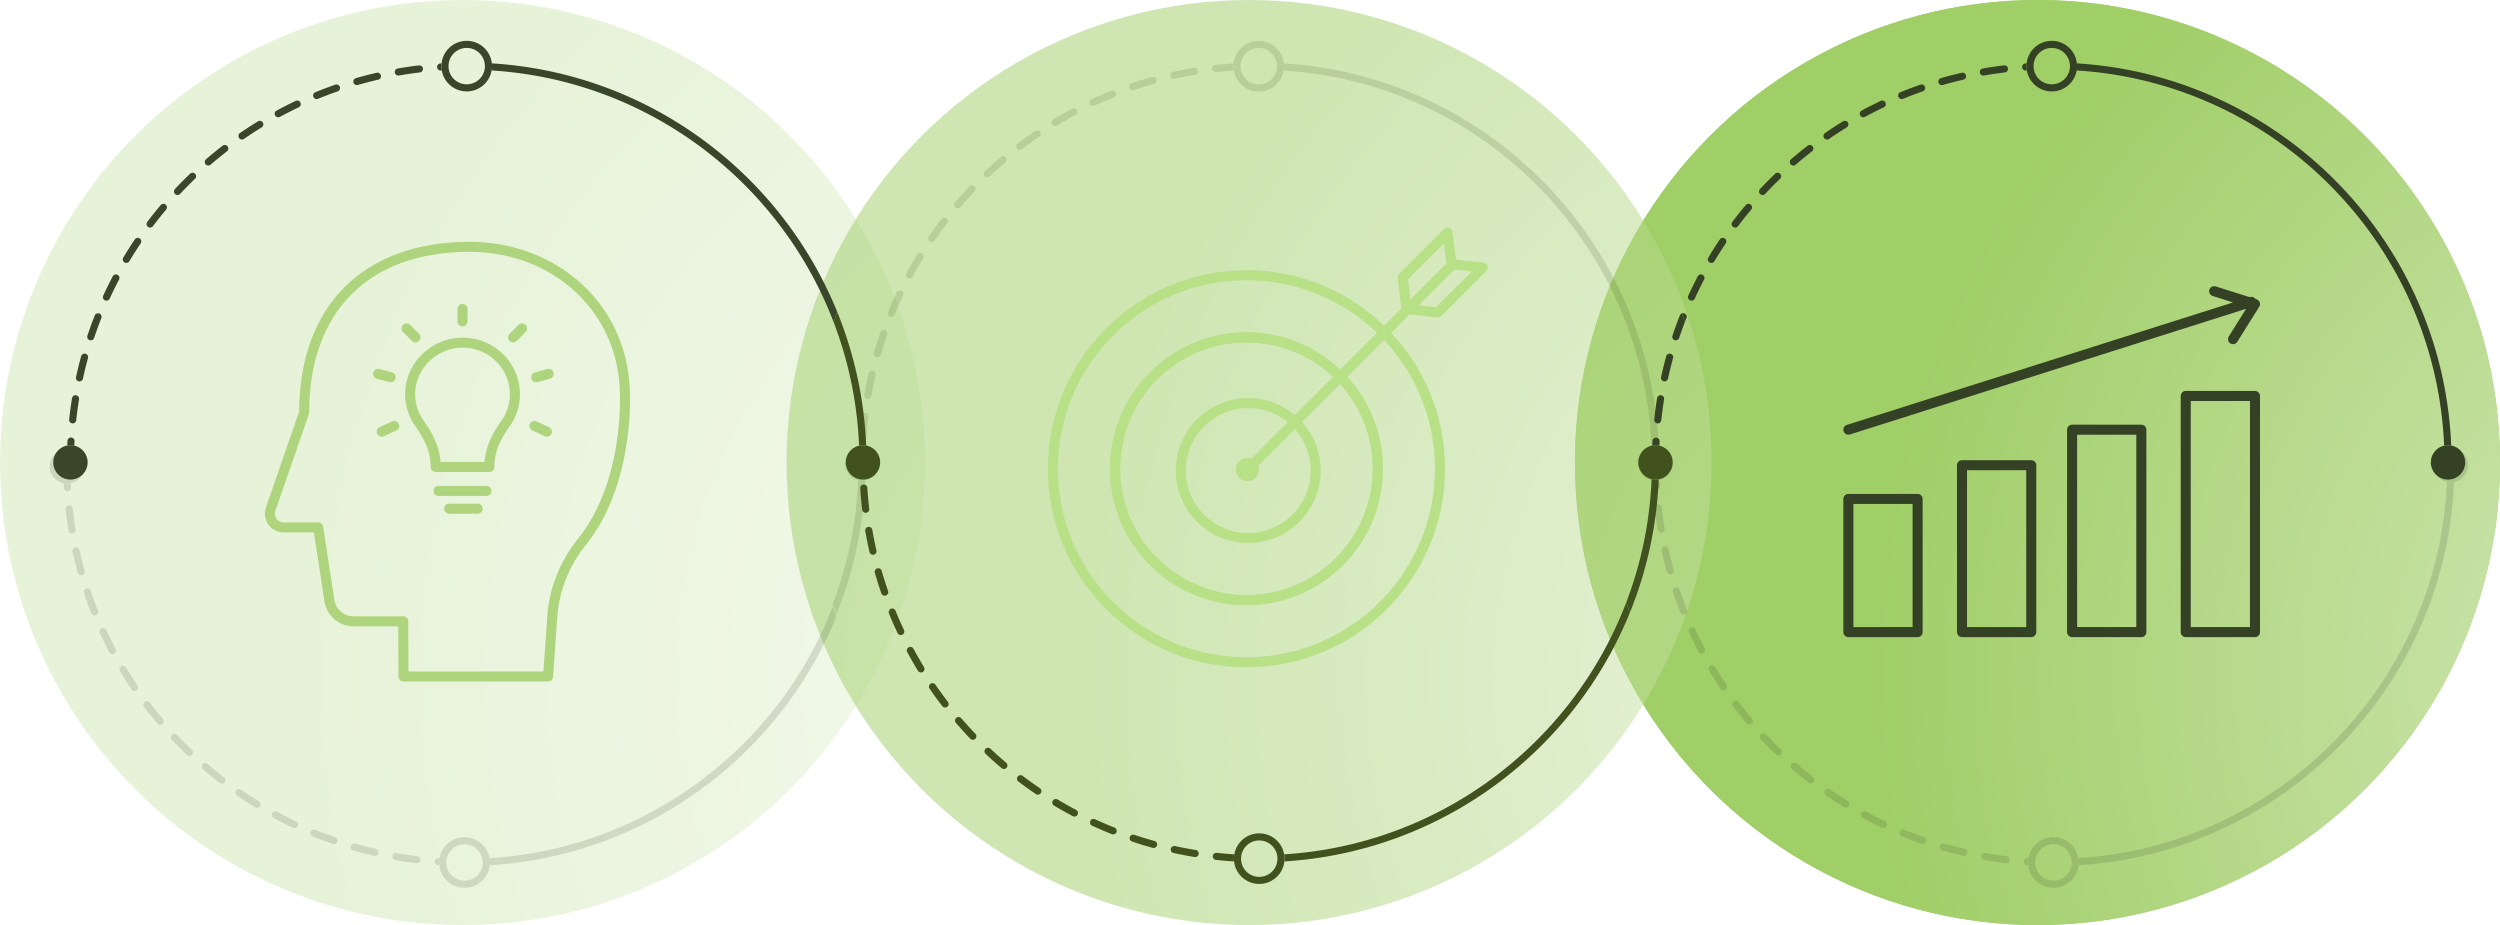<svg width="1408" height="521" xmlns="http://www.w3.org/2000/svg" xmlns:xlink="http://www.w3.org/1999/xlink"><defs><radialGradient cx="131.55%" cy="73.26%" fx="131.55%" fy="73.26%" r="100%" id="a"><stop stop-color="#D9EBC2" offset="0%"/><stop stop-color="#A0CE67" offset="100%"/></radialGradient><circle id="b" cx="1147.5" cy="260.5" r="260.5"/></defs><g fill="none" fill-rule="evenodd"><circle fill-opacity=".25" fill="url(#a)" cx="260.5" cy="260.5" r="260.5"/><use fill="#A0CE67" xlink:href="#b"/><use fill="url(#a)" xlink:href="#b"/><circle fill-opacity=".5" fill="url(#a)" cx="703.5" cy="260.5" r="260.5"/><g fill="#344125"><path d="M1376.53 250.995c-4.74-113.111-94.45-204.265-206.94-211.313.13-.792.21-1.607.21-2.438 0-.527-.03-1.049-.09-1.562 114.63 7.118 206.03 99.988 210.82 215.23a9.72 9.72 0 00-1.8-.167c-.76 0-1.49.086-2.2.25zM1165.79 37.646v-.25.25zM934.573 250.995a9.828 9.828 0 00-4-.083l.12-2.587a2.004 2.004 0 014 .211l-.12 2.459zm-.92-12.52a1.992 1.992 0 01-1.99-2.213c.43-4.03.96-8.03 1.6-11.994a2.003 2.003 0 012.3-1.656 1.993 1.993 0 011.65 2.293c-.63 3.894-1.15 7.822-1.58 11.782a1.994 1.994 0 01-1.98 1.788zm3.82-23.674a2.003 2.003 0 01-1.96-2.425c.86-3.958 1.83-7.876 2.89-11.753a2.008 2.008 0 012.46-1.399 1.999 1.999 0 011.4 2.458 221.126 221.126 0 00-2.84 11.544 1.995 1.995 0 01-1.95 1.575zm11.4-33.295c-.55-1.662-1.12-3.324-1.7-4.971a2.013 2.013 0 011.5-.01 2.005 2.005 0 011.13 2.595c-.32.793-.63 1.589-.93 2.386z"/><path d="M943.823 191.677c-.21 0-.42-.033-.63-.104a2 2 0 01-1.27-2.53c1.29-3.845 2.67-7.645 4.16-11.394.2-.526.61-.914 1.09-1.114a276.8 276.8 0 011.7 4.971 220.5 220.5 0 00-3.15 8.804 2.002 2.002 0 01-1.9 1.367zm8.83-22.341a2.003 2.003 0 01-1.81-2.835c1.69-3.679 3.48-7.304 5.35-10.872a2.013 2.013 0 012.71-.838 2 2 0 01.83 2.702c-1.84 3.505-3.6 7.065-5.26 10.677a1.991 1.991 0 01-1.82 1.166zm11.19-21.245a1.996 1.996 0 01-1.71-3.026 223.39 223.39 0 016.49-10.227 2.004 2.004 0 012.78-.542c.91.617 1.15 1.859.54 2.776a225.406 225.406 0 00-6.38 10.045c-.37.627-1.04.974-1.72.974zm13.4-19.91c-.41 0-.84-.132-1.2-.404a1.995 1.995 0 01-.39-2.8c2.43-3.226 4.95-6.383 7.55-9.469a1.985 1.985 0 012.81-.242c.85.71.96 1.972.25 2.817a217.444 217.444 0 00-7.42 9.302c-.39.521-.99.796-1.6.796zm15.45-18.356c-.49 0-.98-.179-1.36-.541a1.991 1.991 0 01-.09-2.826c2.75-2.944 5.59-5.814 8.51-8.606.38-.372.88-.557 1.38-.557.53 0 1.05.206 1.44.616.77.798.74 2.064-.06 2.828a222.907 222.907 0 00-8.36 8.454c-.39.42-.92.632-1.46.632zm17.32-16.596a1.998 1.998 0 01-1.31-3.515c3.06-2.631 6.18-5.18 9.38-7.646.36-.281.79-.417 1.22-.417.6 0 1.19.267 1.58.778.68.874.52 2.13-.36 2.805a220.013 220.013 0 00-9.21 7.511 1.99 1.99 0 01-1.3.484zm18.97-14.647a1.98 1.98 0 01-1.64-.865c-.63-.909-.4-2.154.51-2.782a222.149 222.149 0 0110.127-6.597 1.998 1.998 0 112.09 3.41 217.71 217.71 0 00-9.95 6.48 1.983 1.983 0 01-1.137.354zm20.427-12.527c-.71 0-1.4-.379-1.76-1.048a1.995 1.995 0 01.8-2.711c3.54-1.916 7.13-3.74 10.78-5.469a2.01 2.01 0 012.67.951c.47.998.04 2.191-.96 2.664a219.47 219.47 0 00-10.58 5.371c-.3.164-.63.242-.95.242zm21.63-10.255a2.01 2.01 0 01-1.85-1.242 1.995 1.995 0 011.1-2.609c3.71-1.522 7.48-2.948 11.29-4.273a2.003 2.003 0 012.55 1.232 2.004 2.004 0 01-1.23 2.546 217.47 217.47 0 00-11.1 4.197c-.25.101-.5.149-.76.149zm22.63-7.865c-.87 0-1.67-.571-1.92-1.447a1.998 1.998 0 011.37-2.475 222.06 222.06 0 0111.72-3.034 1.99 1.99 0 012.39 1.501 1.994 1.994 0 01-1.5 2.397 221.2 221.2 0 00-11.5 2.979c-.19.054-.38.079-.56.079zm23.37-5.38a2 2 0 01-.34-3.971c3.95-.688 7.95-1.273 11.97-1.752a1.995 1.995 0 012.22 1.75 1.998 1.998 0 01-1.75 2.222c-3.95.47-7.87 1.045-11.76 1.721-.11.02-.23.03-.34.03zm23.81-2.835a2 2 0 01-.13-3.995l.67-.043c-.05.513-.08 1.035-.08 1.562a14 14 0 00.21 2.438l-.54.034a1.7 1.7 0 01-.13.004zm4.46-2.073v-.251.07a.55.55 0 010 .181zM719.447 483.499a2.045 2.045 0 01-.01-.359c.005.119.008.239.01.359zM273.086 37.642c-.001-.058 0-.117.003-.176.001-.021.002-.042.005-.063-.003.079-.004.159-.008.239z"/><path d="M1155.55 51.488c-7.03-.001-12.88-5.1-14.03-11.806a14 14 0 01-.21-2.438c0-.527.03-1.049.08-1.562.78-7.132 6.82-12.681 14.16-12.682 7.34.001 13.38 5.55 14.16 12.682.06.513.09 1.035.09 1.562 0 .831-.08 1.646-.21 2.438-1.16 6.706-7 11.805-14.04 11.806zm-10.24-13.841a10.233 10.233 0 003 6.841 10.203 10.203 0 007.24 3 10.226 10.226 0 007.25-3 10.27 10.27 0 002.99-6.842v-.25c.01-.051.01-.101.01-.152a10.27 10.27 0 00-3-7.243c-1.87-1.857-4.41-3-7.25-3.001a10.204 10.204 0 00-7.24 3.001c-1.86 1.86-3 4.409-3 7.243v.403zm233.42 232.449c-5.35 0-9.68-4.332-9.68-9.676 0-4.588 3.2-8.43 7.48-9.425.71-.164 1.44-.25 2.2-.25.61 0 1.22.057 1.8.167 4.48.845 7.87 4.781 7.87 9.508 0 5.344-4.33 9.676-9.67 9.676z"/></g><g fill="#41521E"><path d="M723.362 485.158a14.388 14.388 0 00-.123-4c88.244-5.527 162.454-62.794 192.644-141.823.65 1.953 1.31 3.902 2 5.833-31.79 78.204-106.27 134.512-194.521 139.99zM483.83 250.995c-1.022-24.39-5.996-47.764-14.295-69.489.642-1.953 1.31-3.902 1.999-5.833 9.506 23.382 15.194 48.713 16.296 75.239a9.736 9.736 0 00-1.803-.167c-.756 0-1.491.086-2.197.25z"/><path d="M709.203 497.84c-7.34-.001-13.38-5.55-14.159-12.683a14.356 14.356 0 01.124-4c1.157-6.704 6.999-11.804 14.035-11.805 7.036.001 12.879 5.101 14.036 11.806a14.307 14.307 0 01.123 4c-.778 7.132-6.819 12.681-14.159 12.682zm-10.244-14.244a10.202 10.202 0 003.001 7.243c1.86 1.858 4.408 3 7.243 3.001a10.198 10.198 0 007.243-3.001c1.858-1.86 3-4.408 3.001-7.243v-.097a10.196 10.196 0 00-3.001-7.147 10.201 10.201 0 00-7.243-3 10.201 10.201 0 00-7.243 3 10.2 10.2 0 00-2.999 7.085l-.002.159zm-212.932-213.5c-5.343 0-9.675-4.332-9.675-9.676 0-4.588 3.193-8.43 7.478-9.425a9.697 9.697 0 012.197-.25c.616 0 1.219.057 1.803.167 4.482.845 7.873 4.781 7.873 9.508 0 5.344-4.333 9.676-9.676 9.676zm446.356 0a9.676 9.676 0 01-9.68-9.676c0-4.727 3.39-8.663 7.87-9.508a9.828 9.828 0 014 .083 9.676 9.676 0 017.48 9.425 9.678 9.678 0 01-9.67 9.676z"/><path d="M695.044 485.157a225.79 225.79 0 01-10.245-.869 2 2 0 01.428-3.977c3.292.355 6.606.638 9.941.846a14.31 14.31 0 00-.124 4zm3.917-1.72a9.45 9.45 0 01.006-.238c.002.057.001.116-.002.175l-.004.063zm-25.832-.742c-.107 0-.215-.009-.323-.026-4-.65-7.964-1.406-11.889-2.263a2 2 0 01.853-3.908c3.856.842 7.749 1.584 11.677 2.223a2 2 0 01-.318 3.974zm-23.429-5.119c-.176 0-.355-.024-.533-.073a223.168 223.168 0 01-11.577-3.535 2 2 0 111.271-3.792 219.94 219.94 0 0011.369 3.471 2.002 2.002 0 01-.53 3.929zm-22.762-7.631c-.245 0-.495-.045-.737-.141a223.85 223.85 0 01-11.143-4.775 1.999 1.999 0 111.674-3.632 220.412 220.412 0 0010.944 4.689 2 2 0 01-.738 3.859zm-21.814-10.052c-.315 0-.634-.074-.932-.232a224.767 224.767 0 01-10.557-5.945 2 2 0 112.056-3.431 221.372 221.372 0 0010.369 5.839 2 2 0 01-.936 3.769zm-20.592-12.338c-.385 0-.774-.111-1.117-.342a225.021 225.021 0 01-9.853-7.04 1.999 1.999 0 112.411-3.191 222.608 222.608 0 009.679 6.915 2.001 2.001 0 01-1.12 3.658zm-19.143-14.467a1.99 1.99 0 01-1.288-.472 226.273 226.273 0 01-9.042-8.049 2.001 2.001 0 012.739-2.916 222.74 222.74 0 008.882 7.908 2 2 0 01-1.291 3.529zm-17.481-16.423a1.992 1.992 0 01-1.445-.618 226.214 226.214 0 01-8.128-8.964 2.001 2.001 0 013.034-2.607 221.96 221.96 0 007.984 8.806 2 2 0 01-1.445 3.383zm-15.623-18.187a1.998 1.998 0 01-1.586-.779 225.034 225.034 0 01-7.121-9.777 2 2 0 113.294-2.268 222.519 222.519 0 006.996 9.604 2 2 0 01-1.583 3.22zM518.7 378.736a2 2 0 01-1.709-.957 225.858 225.858 0 01-6.03-10.478 2 2 0 113.519-1.901c1.884 3.488 3.86 6.92 5.923 10.292a2 2 0 01-1.703 3.044zm-11.386-21.074a2 2 0 01-1.81-1.146 224.58 224.58 0 01-4.866-11.059 2.027 2.027 0 01-.103-.33c.235-.659.467-1.32.697-1.981a1.992 1.992 0 011.257-.445c.789 0 1.536.469 1.852 1.244a221.239 221.239 0 004.779 10.863 1.998 1.998 0 01-1.806 2.854z"/><path d="M500.535 345.127a2.004 2.004 0 01.697-1.981c-.23.661-.462 1.322-.697 1.981zm-2.268-9.626a2.002 2.002 0 01-1.89-1.346 224.212 224.212 0 01-3.65-11.54 2 2 0 113.845-1.102c1.096 3.821 2.292 7.6 3.585 11.333a1.998 1.998 0 01-1.89 2.655zm-6.612-23.051a2.001 2.001 0 01-1.948-1.554 224.508 224.508 0 01-2.382-11.866 2 2 0 013.941-.681 220.74 220.74 0 002.34 11.654 2 2 0 01-1.951 2.447zm-4.085-23.63a2 2 0 01-1.984-1.766c-.47-3.986-.836-8.004-1.094-12.051a2 2 0 011.868-2.124c.044-.002.086-.004.129-.004 1.047 0 1.927.814 1.995 1.873.254 3.976.613 7.922 1.074 11.838a1.999 1.999 0 01-1.988 2.234zm430.313 56.348c-.69-1.931-1.35-3.88-2-5.833 8.3-21.725 13.28-45.099 14.3-69.49a9.802 9.802 0 004 .083c-1.1 26.527-6.79 51.857-16.3 75.24z"/></g><g fill="#394629"><path d="M262.851 51.488c-7.035-.001-12.878-5.1-14.035-11.806a14.299 14.299 0 01-.123-4c.778-7.132 6.819-12.68 14.158-12.681 7.339.001 13.381 5.549 14.159 12.681a14.402 14.402 0 01-.123 4c-1.157 6.706-7 11.805-14.036 11.806zm-10.236-13.854a10.203 10.203 0 002.993 6.854 10.205 10.205 0 007.243 3 10.211 10.211 0 007.244-3 10.202 10.202 0 002.991-6.846c.004-.08.005-.16.008-.239l.001-.159a10.205 10.205 0 00-3-7.243 10.207 10.207 0 00-7.244-3 10.197 10.197 0 00-7.243 3 10.201 10.201 0 00-2.993 7.633zM39.675 270.096c-5.343 0-9.675-4.332-9.675-9.676 0-4.727 3.391-8.663 7.873-9.508a9.726 9.726 0 011.802-.167c.756 0 1.492.086 2.198.25 4.285.995 7.478 4.837 7.478 9.425a9.676 9.676 0 01-9.676 9.676z"/><path d="M469.535 181.506C439.346 102.478 365.126 45.211 276.887 39.682a14.4 14.4 0 00.123-4c88.246 5.48 162.73 61.788 194.524 139.991a245.645 245.645 0 00-1.999 5.833zM41.873 250.995a9.706 9.706 0 00-2.198-.25c-.616 0-1.218.057-1.802.167.036-.863.076-1.726.122-2.587a2 2 0 113.994.211 222.37 222.37 0 00-.116 2.459zm-.925-12.52a2.001 2.001 0 01-1.992-2.213c.431-4.031.967-8.03 1.607-11.994a2 2 0 113.949.637 220.214 220.214 0 00-1.578 11.782 2 2 0 01-1.986 1.788zm3.821-23.674a1.999 1.999 0 01-1.956-2.425c.86-3.958 1.824-7.876 2.889-11.753a2 2 0 013.858 1.059 218.133 218.133 0 00-2.838 11.544 2.002 2.002 0 01-1.953 1.575zm6.353-23.124a2 2 0 01-1.898-2.634 223.98 223.98 0 014.152-11.394 2.001 2.001 0 013.72 1.471 220.16 220.16 0 00-4.078 11.19 2 2 0 01-1.896 1.367zm8.832-22.341a2.001 2.001 0 01-1.816-2.836 224.461 224.461 0 015.357-10.871 2 2 0 113.539 1.864 220.577 220.577 0 00-5.261 10.677 2 2 0 01-1.819 1.166zm11.189-21.245a2.001 2.001 0 01-1.715-3.026 226.042 226.042 0 016.492-10.227 1.997 1.997 0 012.776-.542 1.999 1.999 0 01.542 2.775 221.464 221.464 0 00-6.376 10.046 2 2 0 01-1.719.974zm13.402-19.91a2 2 0 01-1.596-3.205 227.312 227.312 0 017.547-9.469c.395-.47.961-.712 1.531-.712a2 2 0 011.529 3.288 222.25 222.25 0 00-7.413 9.302 1.997 1.997 0 01-1.598.796zm15.449-18.356a1.998 1.998 0 01-1.458-3.367 225.681 225.681 0 018.509-8.606 1.995 1.995 0 011.384-.557 2 2 0 011.385 3.444 221.418 221.418 0 00-8.36 8.454c-.394.42-.926.632-1.46.632zm17.313-16.596a2 2 0 01-1.306-3.515 226.24 226.24 0 019.376-7.647 1.99 1.99 0 011.221-.416 2 2 0 011.223 3.583 221.98 221.98 0 00-9.21 7.511 1.993 1.993 0 01-1.304.484zm18.977-14.647a2 2 0 01-1.138-3.647 226.036 226.036 0 0110.135-6.597 1.996 1.996 0 012.751.659 2.001 2.001 0 01-.659 2.751 220.082 220.082 0 00-9.956 6.48 1.99 1.99 0 01-1.133.354zm20.423-12.527a2 2 0 01-.954-3.759 224.908 224.908 0 0110.778-5.469 1.998 1.998 0 012.665.951 2 2 0 01-.951 2.663 221.11 221.11 0 00-10.587 5.372 1.992 1.992 0 01-.951.242zM178.344 55.8a2 2 0 01-.758-3.851 222.872 222.872 0 0111.297-4.273 2 2 0 011.313 3.778 220.404 220.404 0 00-11.095 4.196c-.248.102-.504.15-.757.15zm22.627-7.865a2.001 2.001 0 01-.553-3.922 223.993 223.993 0 0111.717-3.034 2 2 0 01.898 3.898 221.493 221.493 0 00-11.508 2.979 1.973 1.973 0 01-.554.079zm23.368-5.38a2 2 0 01-.341-3.971c3.957-.688 7.95-1.273 11.974-1.752a2 2 0 01.473 3.972 220.44 220.44 0 00-11.761 1.721c-.116.02-.232.03-.345.03zm23.814-2.835a2 2 0 01-.128-3.995l.668-.043a14.402 14.402 0 00.123 4l-.532.034h.001a1.959 1.959 0 01-.132.004zm4.462-2.086a8.372 8.372 0 01-.006-.224 1.892 1.892 0 01.006.224z"/></g><g opacity=".164"><g fill="#344125"><path d="M1378.096 271.42c-4.753 113.402-94.72 204.79-207.532 211.855.13.794.211 1.611.211 2.445 0 .528-.03 1.051-.09 1.566 114.958-7.137 206.619-100.245 211.423-215.782a9.75 9.75 0 01-1.806.168 9.754 9.754 0 01-2.206-.251zm-211.342 213.896v.251-.25zM934.876 271.42a9.86 9.86 0 01-4.011.083l.12 2.595a2.01 2.01 0 004.011-.212l-.12-2.465zm-.923 12.553a1.997 1.997 0 00-1.996 2.219c.432 4.04.963 8.05 1.605 12.024a2.008 2.008 0 002.306 1.66 1.999 1.999 0 001.655-2.298 228.115 228.115 0 01-1.584-11.812 2 2 0 00-1.986-1.793zm3.83 23.735a2.008 2.008 0 00-1.966 2.431 229.214 229.214 0 002.9 11.783 2.013 2.013 0 002.467 1.403 2.004 2.004 0 001.404-2.465 221.64 221.64 0 01-2.849-11.573 2 2 0 00-1.955-1.58zm11.434 33.38a277.444 277.444 0 01-1.705 4.984 2.02 2.02 0 001.504.01 2.01 2.01 0 001.133-2.602c-.32-.795-.632-1.593-.932-2.392z"/><path d="M944.152 330.89c-.21 0-.421.034-.632.105a2.006 2.006 0 00-1.273 2.537 222.689 222.689 0 004.172 11.423c.2.527.611.916 1.093 1.117a277.444 277.444 0 001.705-4.984 221.023 221.023 0 01-3.16-8.827 2.007 2.007 0 00-1.905-1.37zm8.855 22.4a2.008 2.008 0 00-1.815 2.842 233.089 233.089 0 005.365 10.9 2.019 2.019 0 002.718.84 2.005 2.005 0 00.833-2.71 226.798 226.798 0 01-5.275-10.704 1.997 1.997 0 00-1.826-1.169zm11.222 21.299a2 2 0 00-1.715 3.034 223.954 223.954 0 006.509 10.253 2.01 2.01 0 002.788.543 2.016 2.016 0 00.541-2.783 225.973 225.973 0 01-6.398-10.071 2.001 2.001 0 00-1.725-.976zm13.439 19.96c-.412 0-.843.133-1.204.406a2 2 0 00-.39 2.807 221.79 221.79 0 007.57 9.493 1.991 1.991 0 002.819.243 2 2 0 00.25-2.825 218.013 218.013 0 01-7.44-9.325 1.997 1.997 0 00-1.605-.798zm15.494 18.404c-.492 0-.983.179-1.364.542a1.996 1.996 0 00-.09 2.833 215.008 215.008 0 008.534 8.628c.381.373.882.559 1.384.559a1.98 1.98 0 001.444-.618c.772-.8.742-2.07-.06-2.835a223.51 223.51 0 01-8.384-8.476 1.985 1.985 0 00-1.464-.633zm17.37 16.638a2.003 2.003 0 00-1.314 3.524 226.304 226.304 0 009.406 7.666 1.98 1.98 0 001.224.418c.602 0 1.193-.268 1.584-.78a1.995 1.995 0 00-.36-2.812 220.629 220.629 0 01-9.237-7.53 1.997 1.997 0 00-1.304-.486zm19.024 14.685c-.632 0-1.264.302-1.645.867a2.002 2.002 0 00.511 2.789 222.791 222.791 0 0010.156 6.614 2.004 2.004 0 102.096-3.419 218.34 218.34 0 01-9.978-6.496 1.99 1.99 0 00-1.14-.355zm20.485 12.559c-.712 0-1.404.38-1.765 1.05a2 2 0 00.802 2.718c3.55 1.921 7.15 3.75 10.811 5.483a2.016 2.016 0 002.678-.953 2.01 2.01 0 00-.963-2.67 220.123 220.123 0 01-10.61-5.386 1.991 1.991 0 00-.953-.242zm21.692 10.281c-.782 0-1.535.47-1.856 1.245a2 2 0 001.104 2.616 221.865 221.865 0 0011.322 4.284 2.008 2.008 0 002.557-1.235 2.009 2.009 0 00-1.233-2.553 218.131 218.131 0 01-11.132-4.208 2.004 2.004 0 00-.762-.149zm22.694 7.885a2.003 2.003 0 00-.552 3.932 222.75 222.75 0 0011.754 3.042 1.996 1.996 0 002.397-1.505 2 2 0 00-1.504-2.403 221.885 221.885 0 01-11.533-2.987 2.062 2.062 0 00-.562-.079zm23.437 5.394a2.004 2.004 0 00-.34 3.981c3.96.69 7.972 1.276 12.003 1.757a2 2 0 002.226-1.754 2.003 2.003 0 00-1.754-2.229 222.3 222.3 0 01-11.794-1.725 1.96 1.96 0 00-.34-.03zm23.878 2.842a2.006 2.006 0 00-1.995 1.875 2.002 2.002 0 001.865 2.13l.672.044c-.05-.515-.08-1.038-.08-1.566 0-.834.07-1.65.21-2.445-.18-.01-.36-.023-.541-.034a1.706 1.706 0 00-.13-.004zm4.473 2.078v.252-.07a.551.551 0 000-.182zM719.135 38.321a2.05 2.05 0 00-.01.36c.005-.12.008-.24.01-.36zM271.498 485.32a2.6 2.6 0 00.003.177c0 .021.002.042.005.063-.003-.08-.004-.16-.008-.24z"/><path d="M1156.484 471.439c-7.05.001-12.916 5.113-14.07 11.836-.14.794-.21 1.611-.21 2.445 0 .528.03 1.051.08 1.566.782 7.15 6.84 12.713 14.2 12.714 7.361-.001 13.419-5.564 14.2-12.714.061-.515.091-1.038.091-1.566 0-.834-.08-1.65-.21-2.445-1.164-6.723-7.02-11.835-14.08-11.836zm-10.269 13.876a10.258 10.258 0 013.009-6.858 10.233 10.233 0 017.26-3.008 10.257 10.257 0 017.271 3.008 10.295 10.295 0 012.999 6.86v.25c.01.051.01.101.01.153a10.295 10.295 0 01-3.009 7.261c-1.875 1.862-4.423 3.008-7.27 3.009a10.234 10.234 0 01-7.261-3.009 10.21 10.21 0 01-3.009-7.261v-.405zm234.087-233.044c-5.365 0-9.707 4.343-9.707 9.7 0 4.6 3.209 8.452 7.501 9.45.712.164 1.444.25 2.206.25a9.75 9.75 0 001.806-.167c4.492-.847 7.892-4.793 7.892-9.532 0-5.358-4.342-9.701-9.698-9.701z"/></g><g fill="#41521E"><path d="M723.086 35.715a14.448 14.448 0 01-.123 4.01c88.334 5.541 162.62 62.956 192.84 142.19a289.303 289.303 0 012.002-5.848c-31.822-78.406-106.378-134.86-194.72-140.352zM483.31 270.483c-1.023 24.453-6.003 47.888-14.31 69.669a246.544 246.544 0 002.001 5.848c9.516-23.442 15.21-48.839 16.313-75.434a9.732 9.732 0 01-1.805.168 9.692 9.692 0 01-2.2-.25z"/><path d="M708.912 23c-7.347.001-13.393 5.564-14.173 12.716a14.415 14.415 0 00.124 4.01c1.158 6.721 7.006 11.835 14.05 11.836 7.043-.001 12.892-5.115 14.05-11.837a14.366 14.366 0 00.123-4.01C722.307 28.565 716.26 23 708.912 23zm-10.254 14.28a10.236 10.236 0 013.004-7.26 10.2 10.2 0 017.25-3.01 10.2 10.2 0 017.25 3.01 10.232 10.232 0 013.005 7.26v.098a10.23 10.23 0 01-3.004 7.165 10.203 10.203 0 01-7.25 3.008 10.203 10.203 0 01-7.25-3.007 10.234 10.234 0 01-3.005-7.263zM485.509 251.333c-5.349 0-9.685 4.343-9.685 9.7a9.7 9.7 0 007.486 9.45c.706.165 1.442.25 2.199.25a9.68 9.68 0 001.805-.167 9.7 9.7 0 007.88-9.532c0-5.358-4.337-9.701-9.685-9.701zm446.811 0c-.76 0-1.501.087-2.202.252a9.697 9.697 0 00-7.488 9.449 9.7 9.7 0 007.878 9.532 9.823 9.823 0 004.004-.083 9.697 9.697 0 007.488-9.45 9.699 9.699 0 00-7.878-9.532 9.797 9.797 0 00-1.802-.168z"/><path d="M694.739 35.716c-3.44.213-6.859.504-10.255.871a2.003 2.003 0 00-1.776 2.208 2.003 2.003 0 002.204 1.78 220.94 220.94 0 019.951-.849 14.37 14.37 0 01-.124-4.01zm3.921 1.724c.001.08.003.16.006.239a2.06 2.06 0 00-.002-.176l-.004-.063zm-25.858.744c-.107 0-.216.01-.324.026a224.56 224.56 0 00-11.9 2.27 2.005 2.005 0 00.853 3.917c3.86-.844 7.757-1.588 11.689-2.229a2.005 2.005 0 00-.318-3.984zm-23.453 5.132c-.176 0-.356.024-.534.074a223.135 223.135 0 00-11.589 3.544 2.006 2.006 0 00.636 3.906c.211 0 .427-.033.637-.104 3.75-1.26 7.544-2.42 11.38-3.48a2.007 2.007 0 00-.53-3.94zm-22.785 7.651c-.246 0-.496.045-.738.141a223.892 223.892 0 00-11.155 4.788 2.005 2.005 0 001.676 3.641c3.6-1.662 7.254-3.23 10.955-4.7a2.006 2.006 0 00-.738-3.87zm-21.837 10.078c-.315 0-.634.074-.933.233a224.9 224.9 0 00-10.567 5.96 2.007 2.007 0 001.03 3.726 2 2 0 001.028-.286 221.501 221.501 0 0110.38-5.854 2.007 2.007 0 00-.938-3.779zm-20.613 12.37c-.385 0-.774.111-1.118.343a225.255 225.255 0 00-9.863 7.058 2.006 2.006 0 001.208 3.605c.42 0 .844-.132 1.206-.406a222.84 222.84 0 019.688-6.933 2.008 2.008 0 00.541-2.784 2.002 2.002 0 00-1.662-.883zm-19.162 14.504a1.99 1.99 0 00-1.29.474 226.62 226.62 0 00-9.05 8.07 2.009 2.009 0 00-.089 2.834 1.996 1.996 0 002.83.089 223.082 223.082 0 018.891-7.928 2.007 2.007 0 00-1.292-3.539zm-17.5 16.466a1.99 1.99 0 00-1.446.62 226.674 226.674 0 00-8.136 8.987 2.01 2.01 0 00.213 2.828c.379.325.843.483 1.305.483.563 0 1.123-.236 1.52-.698a222.411 222.411 0 017.991-8.828 2.007 2.007 0 00-1.446-3.392zm-15.638 18.234c-.6 0-1.193.269-1.588.78a225.974 225.974 0 00-7.128 9.803 2.007 2.007 0 001.647 3.143c.636 0 1.263-.303 1.65-.869a223.08 223.08 0 017.004-9.629 2.007 2.007 0 00-.365-2.812 1.992 1.992 0 00-1.22-.416zm-13.599 19.793c-.675 0-1.332.34-1.71.96a226.531 226.531 0 00-6.037 10.505 2.006 2.006 0 001.76 2.958 2 2 0 001.763-1.053 221.363 221.363 0 015.929-10.318 2.006 2.006 0 00-1.705-3.052zm-11.397 21.128c-.751 0-1.47.425-1.812 1.15a225.34 225.34 0 00-4.871 11.087c-.044.11-.08.22-.103.33.235.662.467 1.324.697 1.987a1.994 1.994 0 001.259.446 2 2 0 001.854-1.247c1.5-3.682 3.096-7.312 4.783-10.891a2.004 2.004 0 00-1.807-2.862z"/><path d="M500.032 176.108a2.01 2.01 0 00.697 1.986c-.23-.663-.462-1.325-.697-1.986zm-2.27 9.65c-.83 0-1.605.521-1.893 1.35a225.048 225.048 0 00-3.653 11.57 2.005 2.005 0 001.926 2.558c.87 0 1.671-.573 1.923-1.453a220.499 220.499 0 013.588-11.362 2.004 2.004 0 00-1.892-2.662zm-6.62 23.111c-.912 0-1.737.63-1.95 1.558a225.4 225.4 0 00-2.384 11.897 2.005 2.005 0 001.976 2.347c.955 0 1.801-.689 1.97-1.664.678-3.931 1.46-7.826 2.342-11.684a2.005 2.005 0 00-1.953-2.454zm-4.089 23.691c-1 0-1.866.75-1.986 1.771-.47 3.996-.836 8.025-1.095 12.082a2.005 2.005 0 001.87 2.13c.044.002.086.004.13.004a2.005 2.005 0 001.996-1.878c.255-3.986.614-7.943 1.075-11.869a2.003 2.003 0 00-1.99-2.24zm430.752-56.493c-.69 1.936-1.351 3.89-2.002 5.848 8.309 21.781 13.294 45.215 14.315 69.67a9.797 9.797 0 014.004-.083c-1.101-26.596-6.797-51.992-16.317-75.435z"/></g><g fill="#394629"><path d="M261.624 471.524c-7.058.001-12.92 5.098-14.081 11.801a14.242 14.242 0 00-.124 3.999c.78 7.13 6.842 12.675 14.205 12.676 7.363-.001 13.426-5.547 14.206-12.676a14.344 14.344 0 00-.123-3.999c-1.161-6.703-7.024-11.8-14.083-11.801zm-10.27 13.849a10.182 10.182 0 013.003-6.852 10.258 10.258 0 017.267-2.999 10.26 10.26 0 017.268 3 10.18 10.18 0 013.001 6.843c.004.08.005.16.008.239l.001.158a10.182 10.182 0 01-3.01 7.24 10.26 10.26 0 01-7.268 3 10.25 10.25 0 01-7.267-3 10.178 10.178 0 01-3.01-7.24l.001-.165c.001-.075.003-.15.006-.224zM37.707 253c-5.36 0-9.707 4.33-9.707 9.672 0 4.725 3.402 8.66 7.9 9.505a9.78 9.78 0 001.807.167 9.76 9.76 0 002.205-.25c4.3-.995 7.503-4.835 7.503-9.422 0-5.342-4.346-9.672-9.708-9.672z"/><path d="M468.994 341.556c-30.289 78.998-104.755 136.243-193.287 141.77a14.344 14.344 0 01.123 3.998C364.37 481.846 439.1 425.56 471 347.387a244.926 244.926 0 01-2.006-5.831zM39.912 272.094a9.772 9.772 0 01-2.205.25 9.793 9.793 0 01-1.808-.167c.036.862.076 1.725.123 2.586a2.003 2.003 0 002.11 1.89 2 2 0 001.897-2.101c-.043-.819-.082-1.638-.117-2.458zm-.928 12.515a2.002 2.002 0 00-1.999 2.212 225.1 225.1 0 001.613 11.99 2.004 2.004 0 002.3 1.655 2 2 0 001.662-2.292 219.36 219.36 0 01-1.583-11.778 2.004 2.004 0 00-1.993-1.787zm3.834 23.665a1.998 1.998 0 00-1.962 2.424c.862 3.956 1.83 7.873 2.898 11.748a2.006 2.006 0 002.467 1.399 1.999 1.999 0 001.404-2.457c-1.05-3.807-2-7.654-2.847-11.54a2.007 2.007 0 00-1.96-1.574zm6.374 23.115c-.21 0-.425.033-.636.104a1.997 1.997 0 00-1.268 2.529 223.36 223.36 0 004.166 11.39 2.008 2.008 0 002.603 1.123 1.996 1.996 0 001.129-2.594 219.55 219.55 0 01-4.092-11.186 2.006 2.006 0 00-1.902-1.366zm8.861 22.332c-.28 0-.564.06-.835.183a1.997 1.997 0 00-.987 2.652 224.6 224.6 0 005.375 10.867 2.008 2.008 0 002.71.838 1.996 1.996 0 00.841-2.701 220.157 220.157 0 01-5.279-10.673 2.007 2.007 0 00-1.825-1.166zm11.227 21.237a2.002 2.002 0 00-1.721 3.025 225.842 225.842 0 006.513 10.223 2.006 2.006 0 001.667.883 2 2 0 001.662-3.115 221.268 221.268 0 01-6.397-10.042 2.01 2.01 0 00-1.724-.974zm13.446 19.902c-.42 0-.845.132-1.207.404a1.995 1.995 0 00-.394 2.8 227.366 227.366 0 007.572 9.466c.396.47.964.711 1.536.711.455 0 .915-.154 1.291-.47.848-.71.956-1.972.243-2.816a223.559 223.559 0 01-7.438-9.299 2.007 2.007 0 00-1.603-.796zm15.5 18.35a2 2 0 00-1.371.54 1.992 1.992 0 00-.091 2.825 226 226 0 008.537 8.603c.39.372.89.557 1.388.557.528 0 1.056-.206 1.45-.616a1.995 1.995 0 00-.06-2.827 221.732 221.732 0 01-8.388-8.45 2.005 2.005 0 00-1.465-.633zm17.37 16.589c-.563 0-1.124.235-1.521.695a1.994 1.994 0 00.212 2.819 226.827 226.827 0 009.407 7.644c.365.28.796.416 1.225.416.6 0 1.194-.267 1.589-.777a1.994 1.994 0 00-.362-2.805 222.555 222.555 0 01-9.24-7.508 2.004 2.004 0 00-1.31-.484zm19.04 14.641c-.637 0-1.264.302-1.654.865a1.995 1.995 0 00.513 2.781 226.878 226.878 0 0010.169 6.594 2.008 2.008 0 002.76-.658 1.996 1.996 0 00-.661-2.75 220.902 220.902 0 01-9.99-6.478 2 2 0 00-1.136-.354zm20.492 12.523c-.713 0-1.403.38-1.766 1.047a1.996 1.996 0 00.809 2.71 225.979 225.979 0 0010.813 5.467 2.011 2.011 0 002.674-.95 1.995 1.995 0 00-.954-2.663 222.163 222.163 0 01-10.622-5.37 2.004 2.004 0 00-.954-.241zm21.709 10.25c-.791 0-1.54.47-1.858 1.243a1.996 1.996 0 001.097 2.607 224.13 224.13 0 0011.335 4.271 2.003 2.003 0 002.554-1.231 1.997 1.997 0 00-1.237-2.545 221.648 221.648 0 01-11.132-4.194 1.997 1.997 0 00-.76-.15zm22.702 7.863a1.997 1.997 0 00-.555 3.92 225.413 225.413 0 0011.756 3.033 2.005 2.005 0 002.406-1.5 2 2 0 00-1.505-2.397 222.897 222.897 0 01-11.546-2.977 1.986 1.986 0 00-.556-.08zm23.445 5.378a2 2 0 00-.342 3.97c3.97.687 7.977 1.272 12.014 1.75a2.005 2.005 0 002.23-1.75 2 2 0 00-1.756-2.22 221.94 221.94 0 01-11.8-1.72 2.05 2.05 0 00-.346-.03zm23.893 2.833c-1.05 0-1.932.812-2 1.87a2 2 0 001.872 2.124l.67.043a14.344 14.344 0 01.124-3.999c-.178-.01-.357-.023-.534-.034a1.973 1.973 0 00-.132-.004zm4.477 2.086a8.337 8.337 0 00-.006.224l.004-.056c.003-.057.004-.113.002-.168z"/></g></g><path d="M776 264c0-40.842-33.158-74-74-74s-74 33.158-74 74 33.158 74 74 74 74-33.158 74-74z" stroke="#B8E087" stroke-width="5.652" stroke-linecap="round" stroke-linejoin="round"/><path d="M776 264c0-40.842-33.158-74-74-74s-74 33.158-74 74 33.158 74 74 74 74-33.158 74-74z" stroke="#B8E087" stroke-width="5.652" stroke-linecap="round" stroke-linejoin="round"/><path d="M741 265c0-20.973-17.027-38-38-38s-38 17.027-38 38 17.027 38 38 38 38-17.027 38-38z" stroke="#B8E087" stroke-width="5.652" stroke-linecap="round" stroke-linejoin="round"/><path d="M811 264c0-60.159-48.841-109-109-109s-109 48.841-109 109 48.841 109 109 109 109-48.841 109-109zm-108 0l115-115m17 1.71L809.71 176l-17.635-2.075L790 156.29 815.29 131l2.202 17.768z" stroke="#B8E087" stroke-width="5.652" stroke-linecap="round" stroke-linejoin="round"/><path d="M702.5 271a6.508 6.508 0 01-6.5-6.5c0-3.584 2.916-6.5 6.5-6.5s6.5 2.916 6.5 6.5-2.916 6.5-6.5 6.5" fill="#B8E087"/><path d="M1041 356h39v-75h-39zm64 0h39v-94h-39zm62 0h39V242h-39zm64 0h39V223h-39zm-190-114l227-72m-10.368 21L1270 171.266 1247 164" stroke="#344125" stroke-linecap="round" stroke-linejoin="round" stroke-width="5.652"/><g stroke="#AED57E" stroke-linecap="round" stroke-linejoin="round" stroke-width="5.652"><path d="M227.213 381h81.462l2.376-33.859c1.078-15.378 7.02-29.948 16.68-41.954 26.555-32.997 24.217-82.355 24.217-82.355 0-48.696-38.934-83.832-87.575-83.832-58.283 0-93.08 34.954-93.08 93.298l-18.72 54.045c-2.064 5.12 1.701 10.704 7.215 10.704h19.418l6.314 41.218c1.03 6.717 6.799 11.675 13.59 11.675h27.994l.109 31.06z"/><path d="M290 221.964c0-15.878-13.015-28.773-29.141-28.962-16.245-.193-29.83 12.956-29.859 28.906a28.454 28.454 0 005.108 16.352c5.538 7.973 9.268 15.089 9.268 24.74l30.248-.004c0-9.615 3.665-16.727 9.211-24.655A28.468 28.468 0 00290 221.964zm-68 17.928l-7 3.216m5-30.67l-7-1.875M234 190l-5-5m31.5-4v-7m40.5 65.892l7 3.216m-6-30.67l7-1.875M289 190l5-5m-47 91.5h27m-21 10h16"/></g></g></svg>
